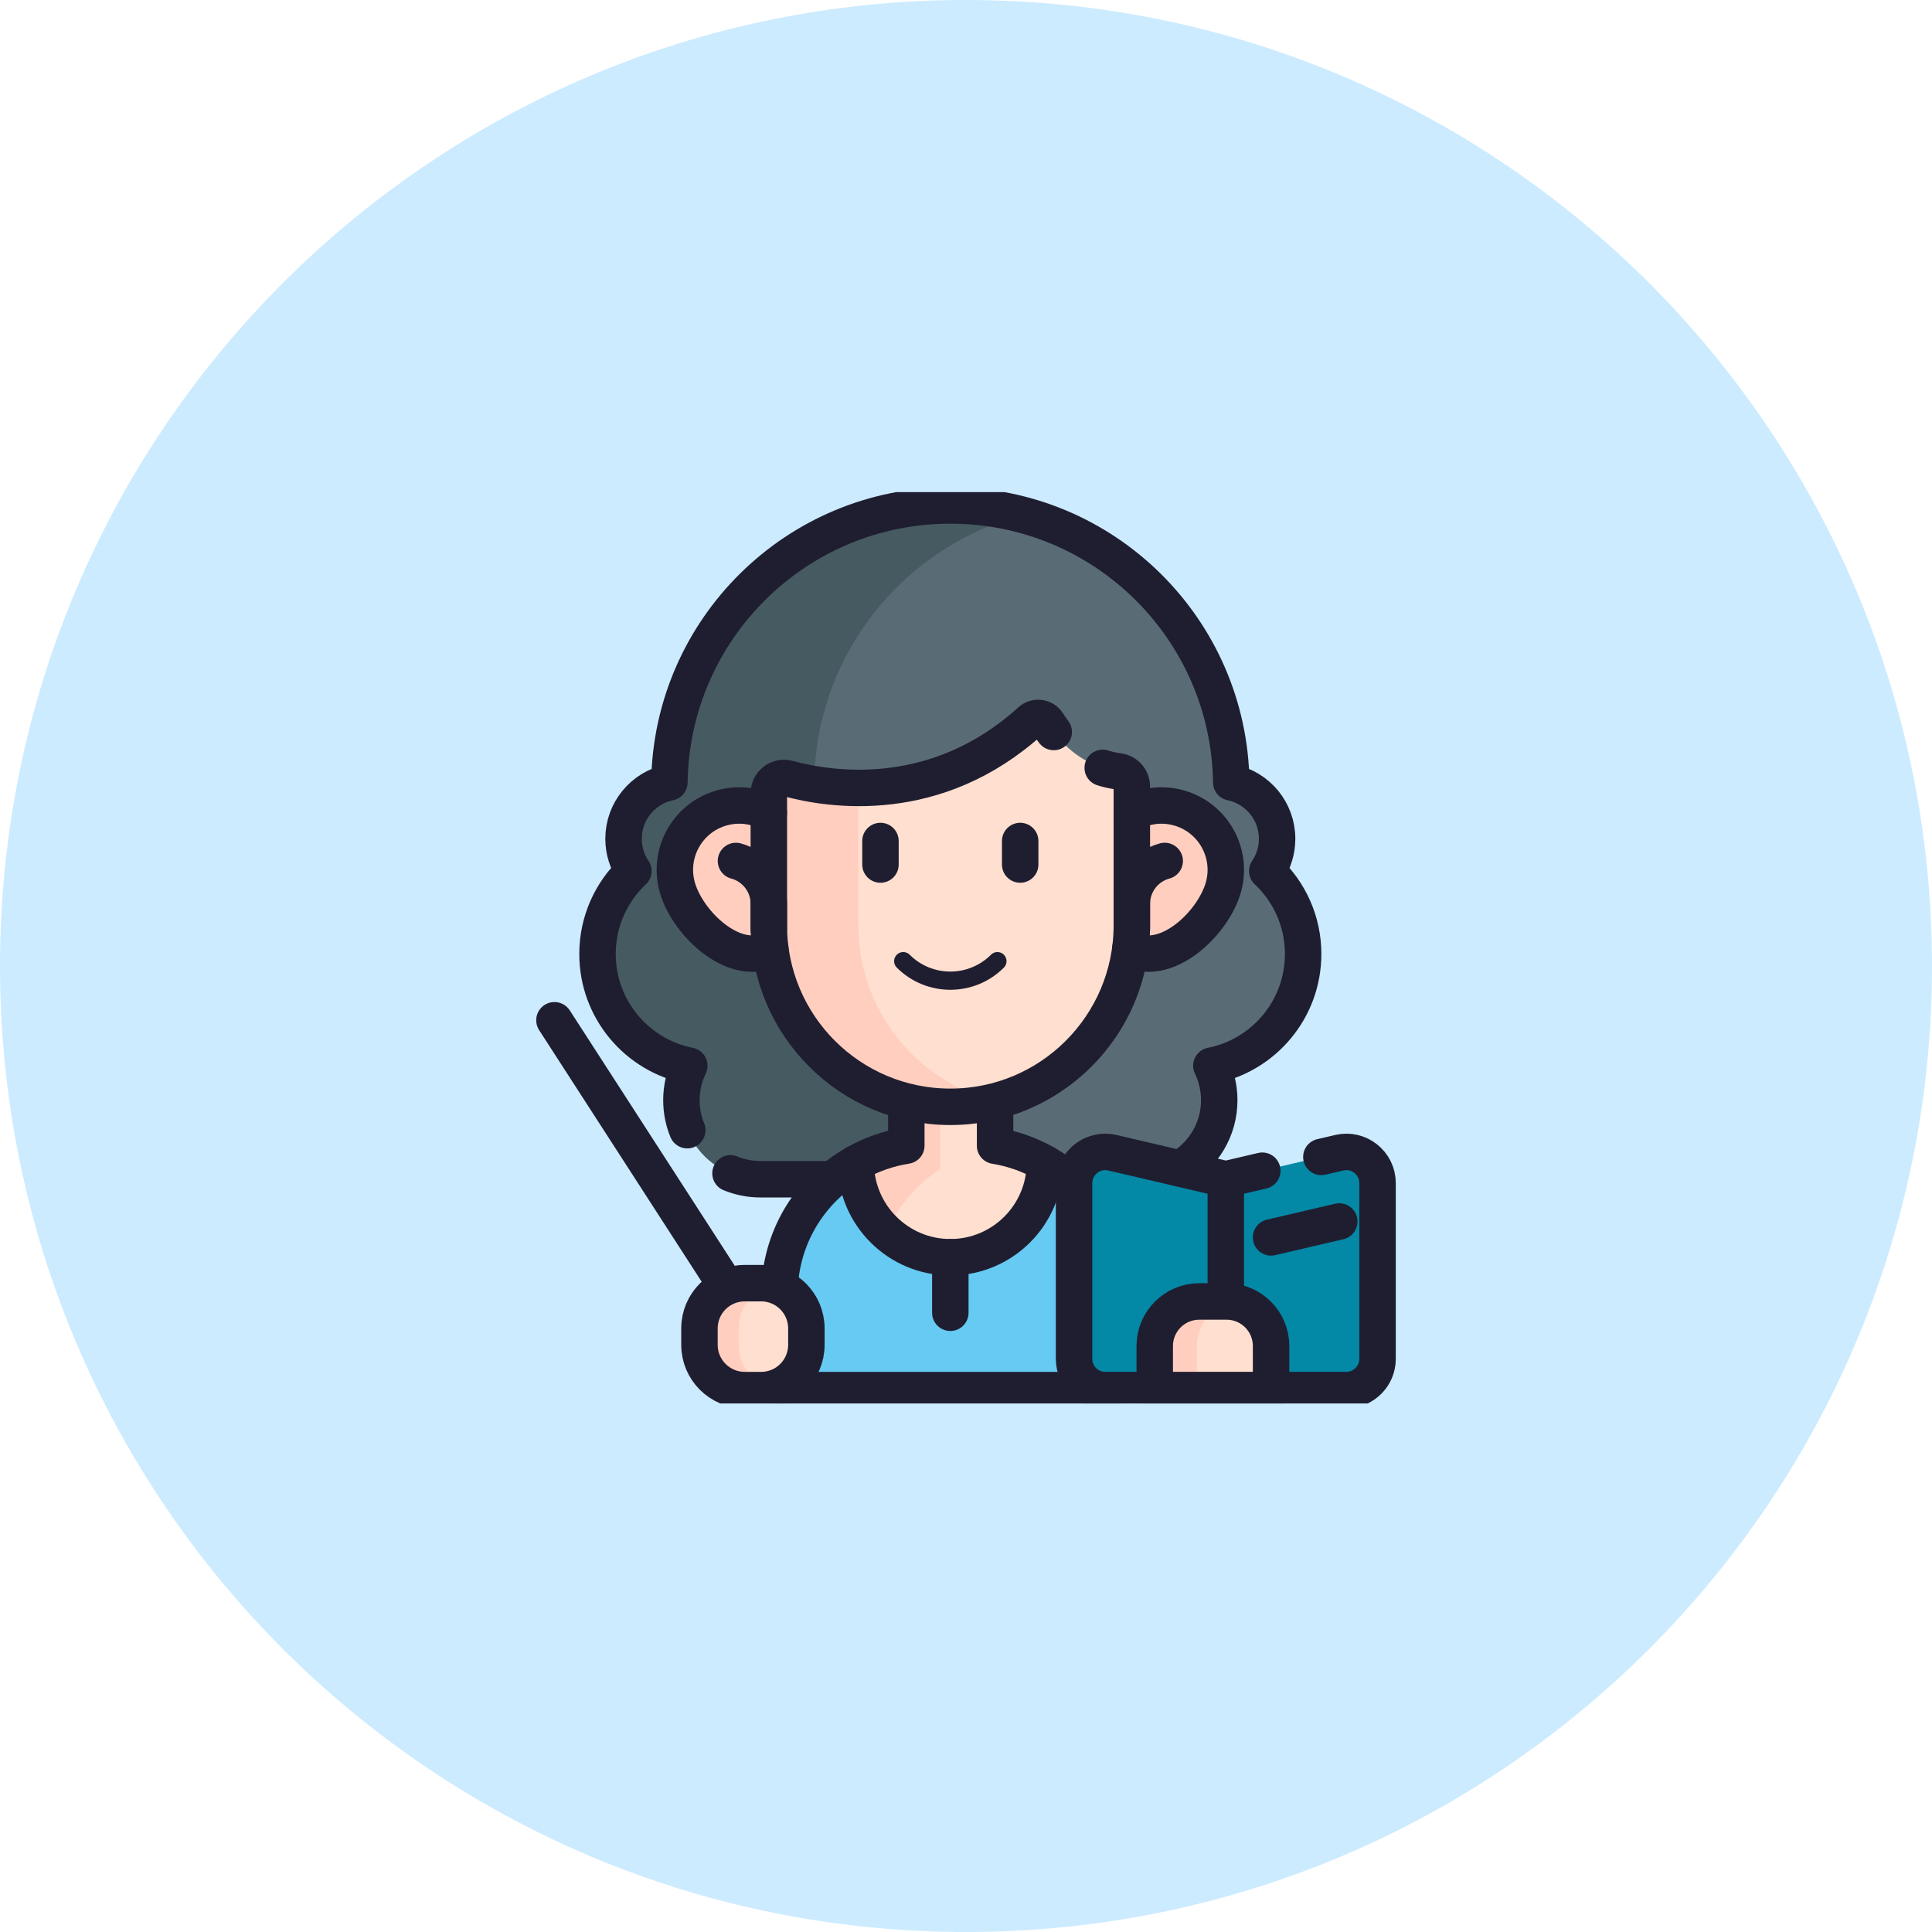 <svg width="106" height="106" viewBox="0 0 106 106" fill="none" xmlns="http://www.w3.org/2000/svg">
<path d="M0 53C0 23.729 23.729 0 53 0V0C82.271 0 106 23.729 106 53V53C106 82.271 82.271 106 53 106V106C23.729 106 0 82.271 0 53V53Z" fill="#009CFF" fill-opacity="0.2"/>
<g clip-path="url(#clip0_1_709)">
<path d="M69.529 47.79C69.87 47.285 70.069 46.676 70.069 46.021C70.069 44.496 68.99 43.224 67.553 42.926C67.434 34.515 60.58 27.732 52.14 27.732C43.7 27.732 36.846 34.515 36.727 42.926C35.291 43.224 34.211 44.496 34.211 46.021C34.211 46.676 34.41 47.285 34.752 47.79C33.541 48.929 32.783 50.546 32.783 52.34C32.783 55.376 34.949 57.906 37.819 58.471C37.542 59.042 37.386 59.684 37.386 60.361C37.386 62.758 39.329 64.7 41.725 64.7H62.556C64.952 64.7 66.894 62.758 66.894 60.361C66.894 59.684 66.739 59.042 66.462 58.471C69.332 57.906 71.497 55.376 71.497 52.34C71.497 50.546 70.74 48.929 69.529 47.79Z" fill="#596C76"/>
<path d="M53.464 64.7H41.725C40.526 64.7 39.441 64.215 38.656 63.429C37.871 62.644 37.386 61.56 37.386 60.362C37.386 59.684 37.542 59.043 37.819 58.471C36.384 58.189 35.125 57.415 34.224 56.333C33.324 55.25 32.783 53.859 32.783 52.34C32.783 50.546 33.54 48.929 34.752 47.789C34.581 47.538 34.445 47.259 34.353 46.962C34.261 46.664 34.211 46.349 34.211 46.021C34.211 44.496 35.29 43.224 36.727 42.926C36.787 38.72 38.529 34.922 41.313 32.175C44.097 29.428 47.92 27.732 52.14 27.732C53.513 27.732 54.844 27.912 56.111 28.248C53.484 28.947 51.132 30.321 49.254 32.175C46.471 34.922 44.728 38.72 44.668 42.926C44.668 42.926 45.123 46.13 44.723 46.478L53.464 64.7Z" fill="#465A61"/>
<path d="M40.078 64.376C40.586 64.585 41.142 64.7 41.724 64.7H45.697" stroke="#1F1E30" stroke-width="2" stroke-miterlimit="10" stroke-linecap="round" stroke-linejoin="round"/>
<path d="M37.709 62.008C37.5 61.501 37.386 60.944 37.386 60.362C37.386 59.684 37.542 59.043 37.819 58.471C36.384 58.189 35.124 57.415 34.225 56.333C33.324 55.25 32.783 53.859 32.783 52.34C32.783 50.546 33.54 48.929 34.751 47.789C34.581 47.538 34.446 47.259 34.354 46.962C34.261 46.664 34.211 46.349 34.211 46.021C34.211 44.496 35.29 43.224 36.727 42.926C36.786 38.72 38.53 34.922 41.314 32.175C44.097 29.428 47.92 27.732 52.14 27.732C60.58 27.732 67.434 34.515 67.553 42.926C68.271 43.075 68.9 43.468 69.35 44.013C69.799 44.56 70.069 45.259 70.069 46.021C70.069 46.676 69.87 47.285 69.528 47.789C70.134 48.359 70.626 49.048 70.967 49.82C71.308 50.59 71.497 51.443 71.497 52.34C71.497 55.377 69.332 57.906 66.461 58.471C66.6 58.757 66.708 59.06 66.781 59.377C66.855 59.693 66.894 60.023 66.894 60.362C66.894 61.963 66.028 63.36 64.738 64.112" stroke="#1F1E30" stroke-width="2" stroke-miterlimit="10" stroke-linecap="round" stroke-linejoin="round"/>
<path d="M61.514 71.003V75.618C61.514 75.977 61.224 76.267 60.864 76.267H43.416C43.058 76.267 42.766 75.977 42.766 75.618V71.003C42.766 68.982 43.493 67.132 44.698 65.699C45.33 64.948 46.093 64.311 46.953 63.824C48.151 63.143 49.538 62.754 51.014 62.754H53.266C54.744 62.754 56.13 63.143 57.329 63.823C58.188 64.31 58.951 64.947 59.582 65.699C60.788 67.132 61.514 68.982 61.514 71.003Z" fill="#66CAF2"/>
<path d="M54.705 62.88C50.836 63.56 47.896 66.939 47.896 71.003V76.267H43.416C43.057 76.267 42.767 75.977 42.767 75.618V71.003C42.767 66.448 46.459 62.755 51.015 62.755H53.266C53.757 62.755 54.238 62.798 54.705 62.88Z" fill="#66CAF2"/>
<path d="M57.329 63.823C57.311 66.673 54.994 68.979 52.14 68.979C50.783 68.979 49.55 68.458 48.625 67.606C47.604 66.666 46.962 65.321 46.952 63.824C47.795 63.345 48.731 63.011 49.725 62.855V58.872H54.596V62.862C55.576 63.02 56.498 63.351 57.329 63.823Z" fill="#FFDFCF"/>
<path d="M51.591 59.316V64.124C50.303 64.979 49.269 66.184 48.625 67.606C47.604 66.666 46.962 65.32 46.952 63.824C47.795 63.345 48.731 63.011 49.725 62.855V59.316H51.591Z" fill="#FFCEBF"/>
<path d="M54.596 60.421V62.862C55.576 63.02 56.498 63.351 57.329 63.823C57.311 66.673 54.994 68.979 52.14 68.979C49.286 68.979 46.97 66.674 46.952 63.824C47.795 63.345 48.731 63.012 49.725 62.856V60.432" stroke="#1F1E30" stroke-width="2" stroke-miterlimit="10" stroke-linecap="round" stroke-linejoin="round"/>
<path d="M62.099 44.59C62.876 44.188 63.8 44.072 64.705 44.333C66.577 44.874 67.656 46.831 67.115 48.704C66.573 50.575 64.292 52.78 62.419 52.238C62.279 52.197 62.144 52.142 62.015 52.073H42.265C42.137 52.142 42.002 52.197 41.862 52.238C39.989 52.78 37.707 50.575 37.166 48.704C36.624 46.831 37.704 44.874 39.575 44.333C40.48 44.072 41.405 44.188 42.181 44.59H62.099Z" fill="#FFCEBF"/>
<path d="M62.099 43.148V50.767C62.099 55.42 58.908 59.327 54.596 60.421C53.81 60.62 52.988 60.726 52.14 60.726C46.641 60.726 42.181 56.268 42.181 50.767V43.516C42.181 42.967 42.702 42.568 43.231 42.712C44.103 42.95 45.461 43.225 47.092 43.231C49.815 43.238 53.298 42.491 56.539 39.553C56.83 39.289 57.285 39.355 57.491 39.688C58.041 40.577 59.25 42.039 61.364 42.322C61.783 42.378 62.099 42.726 62.099 43.148Z" fill="#FFDFCF"/>
<path d="M54.596 60.421C53.81 60.62 52.988 60.726 52.14 60.726C46.641 60.726 42.181 56.268 42.181 50.767V43.516C42.181 42.967 42.702 42.568 43.231 42.712C44.103 42.951 45.461 43.226 47.092 43.231V50.767C47.092 55.42 50.283 59.328 54.596 60.421Z" fill="#FFCEBF"/>
<path d="M48.307 47.433V46.142" stroke="#1F1E30" stroke-width="2" stroke-miterlimit="10" stroke-linecap="round" stroke-linejoin="round"/>
<path d="M55.973 47.433V46.142" stroke="#1F1E30" stroke-width="2" stroke-miterlimit="10" stroke-linecap="round" stroke-linejoin="round"/>
<path d="M42.181 44.59C41.405 44.188 40.48 44.072 39.575 44.333C37.704 44.874 36.625 46.831 37.166 48.704C37.707 50.575 39.989 52.78 41.862 52.238C42.002 52.197 42.137 52.142 42.265 52.073" stroke="#1F1E30" stroke-width="2" stroke-miterlimit="10" stroke-linecap="round" stroke-linejoin="round"/>
<path d="M62.099 44.59C62.876 44.188 63.8 44.072 64.705 44.333C66.577 44.874 67.656 46.831 67.115 48.704C66.573 50.575 64.292 52.78 62.419 52.238C62.279 52.197 62.144 52.142 62.015 52.073" stroke="#1F1E30" stroke-width="2" stroke-miterlimit="10" stroke-linecap="round" stroke-linejoin="round"/>
<path d="M42.182 50.983V49.589C42.182 48.463 41.417 47.515 40.379 47.237" stroke="#1F1E30" stroke-width="2" stroke-miterlimit="10" stroke-linecap="round" stroke-linejoin="round"/>
<path d="M62.099 50.983V49.589C62.099 48.463 62.864 47.515 63.902 47.237" stroke="#1F1E30" stroke-width="2" stroke-miterlimit="10" stroke-linecap="round" stroke-linejoin="round"/>
<path d="M54.724 52.735C53.297 54.162 50.983 54.162 49.557 52.735" stroke="#1F1E30" stroke-miterlimit="10" stroke-linecap="round" stroke-linejoin="round"/>
<path d="M60.501 42.129C60.77 42.215 61.057 42.281 61.364 42.322C61.782 42.377 62.099 42.726 62.099 43.148V50.767C62.099 56.268 57.64 60.726 52.14 60.726C46.641 60.726 42.182 56.268 42.182 50.767V43.516C42.182 42.967 42.703 42.568 43.231 42.712C45.559 43.348 51.357 44.249 56.54 39.552C56.83 39.289 57.285 39.355 57.491 39.688C57.581 39.833 57.688 39.993 57.814 40.161" stroke="#1F1E30" stroke-width="2" stroke-miterlimit="10" stroke-linecap="round" stroke-linejoin="round"/>
<path d="M42.775 70.619C42.909 67.702 44.557 65.181 46.953 63.824" stroke="#1F1E30" stroke-width="2" stroke-miterlimit="10" stroke-linecap="round" stroke-linejoin="round"/>
<path d="M42.888 75.996C43.006 76.161 43.199 76.268 43.416 76.268H60.639H60.864" stroke="#1F1E30" stroke-width="2" stroke-miterlimit="10" stroke-linecap="round" stroke-linejoin="round"/>
<path d="M58.929 65.008C58.447 64.551 57.91 64.153 57.329 63.823" stroke="#1F1E30" stroke-width="2" stroke-miterlimit="10" stroke-linecap="round" stroke-linejoin="round"/>
<path d="M52.14 68.979V72.024" stroke="#1F1E30" stroke-width="2" stroke-miterlimit="10" stroke-linecap="round" stroke-linejoin="round"/>
<path d="M73.481 63.245L67.255 64.7L61.029 63.245C59.956 62.995 58.929 63.809 58.929 64.911V74.557C58.929 75.501 59.695 76.267 60.64 76.267H73.87C74.814 76.267 75.58 75.501 75.58 74.557V64.911C75.58 63.809 74.553 62.995 73.481 63.245Z" fill="#0388A6"/>
<path d="M63.176 76.268H60.64C59.695 76.268 58.929 75.502 58.929 74.557V64.911C58.929 63.809 59.956 62.995 61.029 63.246L62.188 63.516C61.755 63.822 61.467 64.326 61.467 64.911V74.557C61.467 75.502 62.232 76.268 63.176 76.268Z" fill="#0388A6"/>
<path d="M72.497 63.475L73.481 63.245C74.554 62.994 75.58 63.809 75.58 64.91V74.556C75.58 75.501 74.814 76.267 73.869 76.267H60.639C59.695 76.267 58.929 75.501 58.929 74.556V64.91C58.929 63.809 59.956 62.994 61.029 63.245L67.255 64.7L69.256 64.232" stroke="#1F1E30" stroke-width="2" stroke-miterlimit="10" stroke-linecap="round" stroke-linejoin="round"/>
<path d="M67.254 71.405V64.7" stroke="#1F1E30" stroke-width="2" stroke-miterlimit="10" stroke-linecap="round" stroke-linejoin="round"/>
<path d="M73.48 67.017L69.738 67.891" stroke="#1F1E30" stroke-width="2" stroke-miterlimit="10" stroke-linecap="round" stroke-linejoin="round"/>
<path d="M67.293 71.405H65.799C64.449 71.405 63.355 72.5 63.355 73.85V76.267H69.738V73.85C69.738 72.5 68.644 71.405 67.293 71.405Z" fill="#FFDFCF"/>
<path d="M67.698 71.44C66.545 71.635 65.666 72.64 65.666 73.849V76.267H63.348V73.849C63.348 72.499 64.442 71.405 65.792 71.405H67.286C67.427 71.405 67.564 71.416 67.698 71.44Z" fill="#FFCEBF"/>
<path d="M67.293 71.405H65.799C64.449 71.405 63.355 72.5 63.355 73.85V76.267H69.738V73.85C69.738 72.5 68.644 71.405 67.293 71.405Z" stroke="#1F1E30" stroke-width="2" stroke-miterlimit="10" stroke-linecap="round" stroke-linejoin="round"/>
<path d="M30.42 55.977L39.871 70.606" stroke="#1F1E30" stroke-width="2" stroke-miterlimit="10" stroke-linecap="round" stroke-linejoin="round"/>
<path d="M41.759 70.401H40.859C39.487 70.401 38.376 71.513 38.376 72.884V73.785C38.376 75.156 39.487 76.268 40.859 76.268H41.759C43.131 76.268 44.242 75.156 44.242 73.785V72.884C44.242 71.513 43.131 70.401 41.759 70.401Z" fill="#FFDFCF"/>
<path d="M42.385 76.188C42.186 76.24 41.976 76.267 41.76 76.267H40.859C39.488 76.267 38.376 75.156 38.376 73.785V72.883C38.376 71.512 39.488 70.401 40.859 70.401H41.76C41.976 70.401 42.186 70.428 42.385 70.48C41.316 70.757 40.527 71.728 40.527 72.883V73.785C40.527 74.94 41.316 75.911 42.385 76.188Z" fill="#FFCEBF"/>
<path d="M40.859 70.401H41.759C43.131 70.401 44.242 71.513 44.242 72.884V73.785C44.242 75.156 43.131 76.268 41.759 76.268H40.859C39.487 76.268 38.376 75.156 38.376 73.785V72.884C38.376 71.513 39.487 70.401 40.859 70.401Z" stroke="#1F1E30" stroke-width="2" stroke-miterlimit="10" stroke-linecap="round" stroke-linejoin="round"/>
</g>
<defs>
<clipPath id="clip0_1_709">
<rect width="50" height="50" fill="white" transform="translate(28 27)"/>
</clipPath>
</defs>
</svg>
